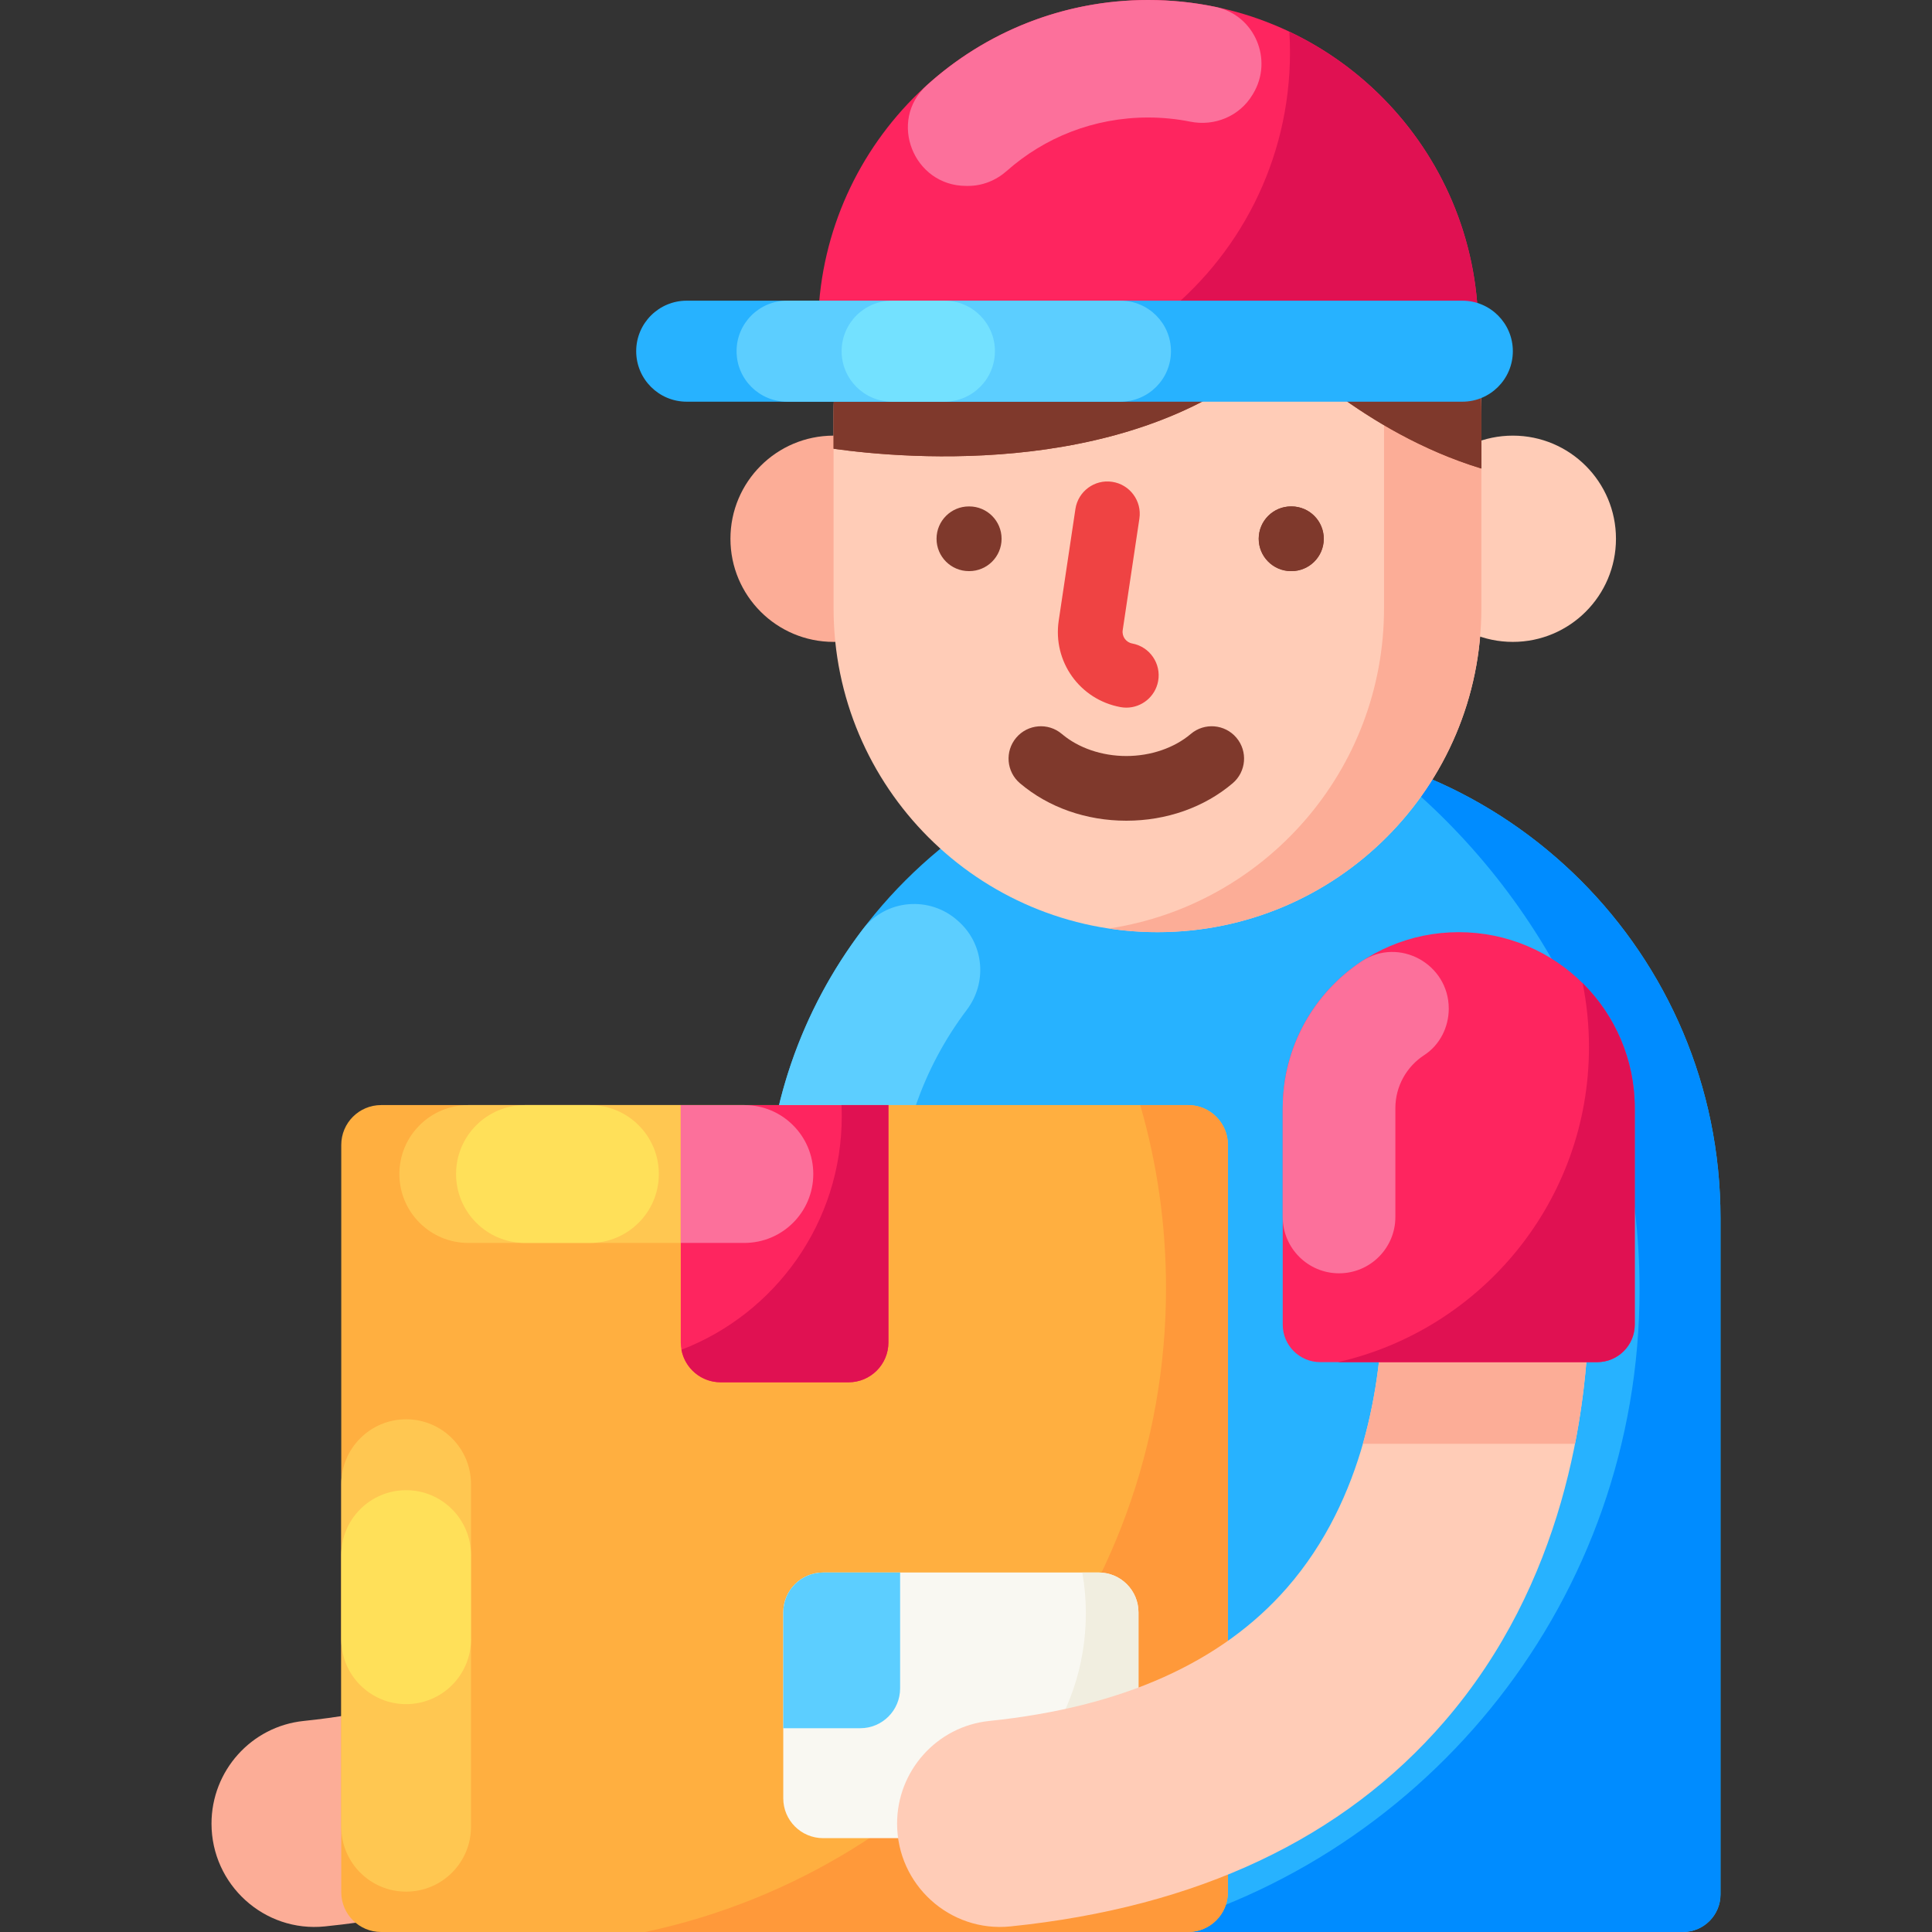 <svg id="Capa_1" enable-background="new 0 0 512 512" height="512" viewBox="0 0 512 512" width="512" xmlns="http://www.w3.org/2000/svg"><rect x="0" y="0" width="512" height="512" fill="#333333" stroke="none"/><g><circle cx="400.919" cy="142.778" fill="#ffccb7" r="27.33"/><circle cx="220.905" cy="142.778" fill="#fcad97" r="27.33"/><g><path d="m184.671 347.037c-.388 18.776-4.543 49.966-25.282 73.734-17.318 19.846-43.793 31.675-78.895 35.298-13.908 1.436-24.444 13.227-24.444 27.208 0 16.176 13.964 28.893 30.055 27.242 49.59-5.088 88.175-23.278 114.959-54.265 31.724-36.703 37.916-81.932 38.346-109.218h-54.739z" fill="#fcad97"/></g><g><g><path d="m445.999 511.997h-243.109v-189.214c0-69.881 56.65-126.53 126.53-126.53 69.881 0 126.53 56.65 126.53 126.53v179.263c0 5.496-4.455 9.951-9.951 9.951z" fill="#27b2ff"/><path d="m220.302 371.639c9.618 0 17.415-7.797 17.415-17.415v-31.438c0-20.695 6.891-39.808 18.497-55.168 5.416-7.167 4.603-17.244-2.036-23.296l-.258-.235c-7.457-6.798-19.188-5.821-25.295 2.211-16.149 21.242-25.737 47.742-25.737 76.488v31.438c-.001 9.618 7.796 17.415 17.414 17.415z" fill="#5cceff"/><path d="m455.946 322.786v179.263c0 5.496-4.455 9.951-9.951 9.951h-142.811c75.57-19.793 131.317-88.547 131.317-170.316 0-57.369-27.436-108.33-69.908-140.472 20.798 6.001 39.397 17.206 54.294 32.103 22.899 22.897 37.059 54.522 37.059 89.471z" fill="#008cff"/><g><g><path d="m314.86 512h-213.866c-5.83 0-10.557-4.726-10.557-10.557v-198.03c0-5.83 4.726-10.557 10.557-10.557h213.866c5.83 0 10.557 4.726 10.557 10.557v198.03c0 5.831-4.727 10.557-10.557 10.557z" fill="#ffaf40"/><path d="m90.438 393.317v90.798c0 9.494 7.697 17.191 17.191 17.191 9.494 0 17.191-7.697 17.191-17.191v-90.798c0-9.494-7.697-17.191-17.191-17.191-9.495 0-17.191 7.697-17.191 17.191z" fill="#ffc751"/><path d="m124.819 434.423v-22.316c0-9.494-7.697-17.191-17.191-17.191-9.494 0-17.191 7.697-17.191 17.191v22.316c0 9.494 7.697 17.191 17.191 17.191 9.495 0 17.191-7.696 17.191-17.191z" fill="#ffe059"/><path d="m325.412 303.417v198.026c0 5.827-4.719 10.557-10.557 10.557h-143.88c78.86-16.754 138.031-86.788 138.031-170.652 0-16.828-2.386-33.096-6.83-48.488h12.679c5.838 0 10.557 4.719 10.557 10.557z" fill="#ff993a"/><path d="m105.836 311.124c0 10.089 8.179 18.268 18.268 18.268h73.158c10.089 0 18.268-8.179 18.268-18.268 0-10.089-8.179-18.268-18.268-18.268h-73.158c-10.089 0-18.268 8.179-18.268 18.268z" fill="#ffc751"/><path d="m156.332 292.856h-17.204c-10.089 0-18.268 8.179-18.268 18.268 0 10.089 8.179 18.268 18.268 18.268h17.204c10.089 0 18.268-8.179 18.268-18.268 0-10.089-8.179-18.268-18.268-18.268z" fill="#ffe059"/><g><path d="m291.153 487.129h-73.023c-5.83 0-10.557-4.726-10.557-10.557v-49.284c0-5.83 4.726-10.557 10.557-10.557h73.023c5.83 0 10.557 4.726 10.557 10.557v49.284c0 5.831-4.726 10.557-10.557 10.557z" fill="#f9f8f2"/><path d="m238.539 447.439v-30.707h-20.409c-5.83 0-10.557 4.726-10.557 10.557v30.707h20.409c5.831 0 10.557-4.727 10.557-10.557z" fill="#5cceff"/><path d="m301.708 427.292v49.279c0 5.827-4.73 10.557-10.557 10.557h-47.548c25.558-7.738 44.159-31.481 44.159-59.572 0-3.695-.317-7.305-.94-10.821h4.328c5.829 0 10.558 4.719 10.558 10.557z" fill="#f1eee0"/></g></g><path d="m235.444 292.86v62.897c0 5.836-4.735 10.56-10.56 10.56h-33.914c-5.826 0-10.56-4.724-10.56-10.56v-62.897z" fill="#fe255f"/><path d="m215.528 311.129c0 10.087-8.172 18.259-18.269 18.259h-16.849v-36.528h16.849c5.054 0 9.613 2.038 12.917 5.352 3.314 3.304 5.352 7.864 5.352 12.917z" fill="#fc709b"/><path d="m235.435 292.856v62.908c0 5.827-4.719 10.557-10.557 10.557h-33.908c-5.162 0-9.469-3.716-10.377-8.625 24.851-9.565 42.481-33.676 42.481-61.895 0-.992-.021-1.974-.063-2.945z" fill="#e01152"/></g><g><path d="m392.579 109.757v51.433c0 47.413-38.429 85.842-85.833 85.842h-.009c-47.404 0-85.833-38.429-85.833-85.842v-51.433c0-47.404 38.429-85.833 85.833-85.833h.009c47.404 0 85.833 38.429 85.833 85.833z" fill="#ffccb7"/><path d="m392.577 109.759v51.428c0 47.418-38.422 85.84-85.83 85.84h-.01c-4.379 0-8.677-.328-12.887-.955 41.288-6.23 72.933-41.845 72.933-84.885v-51.428c0-43.029-31.645-78.645-72.933-84.875 4.209-.627 8.508-.955 12.887-.955h.01c47.408 0 85.83 38.422 85.83 85.83z" fill="#fcad97"/><path d="m392.579 109.757v14.41c-31.451-9.584-53.139-32.351-53.139-32.351-37.52 35.266-99.506 29.788-118.536 27.105v-9.164c0-47.404 38.429-85.833 85.833-85.833h.009c47.404 0 85.833 38.429 85.833 85.833z" fill="#a1412b"/><g><g><path d="m298.485 217.498c-10.631 0-20.639-3.524-28.181-9.923-3.61-3.063-4.053-8.473-.99-12.082s8.473-4.053 12.082-.99c4.383 3.719 10.612 5.851 17.089 5.851s12.705-2.133 17.089-5.851c3.611-3.064 9.02-2.619 12.082.99 3.063 3.61 2.62 9.019-.99 12.082-7.542 6.398-17.55 9.923-28.181 9.923z" fill="#7f392c"/></g><g><g><g id="XMLID_56_"><path d="m342.247 151.351c-.027 0-.052 0-.079 0l-.093-.001c-4.734-.043-8.537-3.915-8.495-8.649.042-4.708 3.873-8.495 8.57-8.495h.079l.093.001c4.734.043 8.537 3.915 8.495 8.649-.043 4.708-3.873 8.495-8.57 8.495z" fill="#7f392c"/></g></g><g><g id="XMLID_55_"><path d="m256.858 151.351h-.092c-4.734 0-8.572-3.838-8.572-8.572s3.838-8.572 8.572-8.572h.092c4.734 0 8.572 3.838 8.572 8.572s-3.837 8.572-8.572 8.572z" fill="#7f392c"/></g><g id="XMLID_54_"><path d="m342.235 151.351h-.092c-4.734 0-8.572-3.838-8.572-8.572s3.838-8.572 8.572-8.572h.092c4.734 0 8.572 3.838 8.572 8.572s-3.838 8.572-8.572 8.572z" fill="#7f392c"/></g></g></g><g><path d="m298.495 187.531c-.52 0-1.047-.048-1.577-.146-10.788-2.006-17.968-12.077-16.345-22.93l4.422-29.559c.701-4.682 5.069-7.915 9.746-7.209 4.682.7 7.91 5.064 7.21 9.746l-4.422 29.559c-.251 1.674.858 3.229 2.523 3.539 4.654.865 7.726 5.34 6.861 9.994-.767 4.124-4.369 7.006-8.418 7.006z" fill="#ef4343"/></g></g><path d="m392.579 109.757v14.41c-31.451-9.584-53.139-32.351-53.139-32.351-37.52 35.266-99.506 29.788-118.536 27.105v-9.164c0-5.452.506-10.784 1.483-15.944 11.744 6.103 25.082 9.541 39.226 9.541 41.935 0 76.806-30.268 83.947-70.163 27.903 14.161 47.019 43.135 47.019 76.566z" fill="#7f392c"/></g><g><g><path d="m366.361 347.037c-.388 18.776-4.543 49.966-25.283 73.734-17.318 19.846-43.793 31.675-78.895 35.298-13.908 1.436-24.444 13.227-24.444 27.208 0 16.176 13.964 28.893 30.055 27.242 49.59-5.088 88.175-23.278 114.958-54.265 31.724-36.703 37.916-81.932 38.346-109.218h-54.737z" fill="#ffccb7"/></g><g><path d="m417.392 382.622c2.626-13.382 3.552-25.67 3.708-35.584h-54.738c-.197 9.528-1.37 22.254-5.181 35.584z" fill="#fcad97"/></g><path d="m423.273 360.983h-73.387c-5.496 0-9.951-4.455-9.951-9.951v-57.355c0-25.761 20.884-46.645 46.645-46.645 25.761 0 46.645 20.884 46.645 46.645v57.355c0 5.495-4.456 9.951-9.952 9.951z" fill="#fe255f"/></g><path d="m354.861 337.44c8.244 0 14.927-6.683 14.927-14.927v-28.835c0-5.89 3.048-11.071 7.647-14.064 4.131-2.689 6.501-7.395 6.501-12.324 0-11.82-13.157-19.08-23.021-12.568-12.639 8.344-20.981 22.676-20.981 38.956v28.835c0 8.244 6.683 14.927 14.927 14.927z" fill="#fc709b"/><path d="m433.227 293.679v57.349c0 5.503-4.458 9.951-9.951 9.951h-68.694c38.094-8.687 66.514-42.761 66.514-83.491 0-5.802-.577-11.474-1.682-16.947l.149.149c8.44 8.439 13.664 20.102 13.664 32.989z" fill="#e01152"/></g></g><g><g><path d="m391.715 84.516c-1.59-46.941-40.119-84.514-87.447-84.514s-85.858 37.572-87.447 84.514z" fill="#fe255f"/><path d="m391.717 84.518h-84.622c21.145-16.287 34.765-41.854 34.765-70.608 0-1.858-.052-3.696-.176-5.523 28.753 13.619 48.892 42.467 50.033 76.131z" fill="#e01152"/><path d="m256.579 49.269c3.794 0 7.407-1.471 10.245-3.988 9.942-8.818 23.041-14.14 37.448-14.14 3.831 0 7.568.381 11.178 1.104 6.447 1.291 13.026-1.454 16.438-7.075l.163-.268c5.5-9.059.446-20.917-9.93-23.074-5.762-1.198-11.731-1.828-17.849-1.828-22.588 0-43.16 8.562-58.674 22.613-10.364 9.387-3.538 26.656 10.446 26.656z" fill="#fc709b"/></g><g><path d="m181.982 106.453h205.552c7.392 0 13.385-5.993 13.385-13.385 0-7.392-5.993-13.385-13.385-13.385h-205.552c-7.392 0-13.385 5.993-13.385 13.385 0 7.392 5.993 13.385 13.385 13.385z" fill="#27b2ff"/><path d="m296.933 79.683h-88.349c-7.392 0-13.385 5.993-13.385 13.385 0 7.392 5.993 13.385 13.385 13.385h88.349c7.392 0 13.385-5.993 13.385-13.385 0-7.392-5.993-13.385-13.385-13.385z" fill="#5cceff"/><path d="m250.283 79.683h-13.86c-7.392 0-13.385 5.993-13.385 13.385 0 7.392 5.993 13.385 13.385 13.385h13.86c7.392 0 13.385-5.993 13.385-13.385 0-7.392-5.993-13.385-13.385-13.385z" fill="#73e1ff"/></g></g></g></svg>